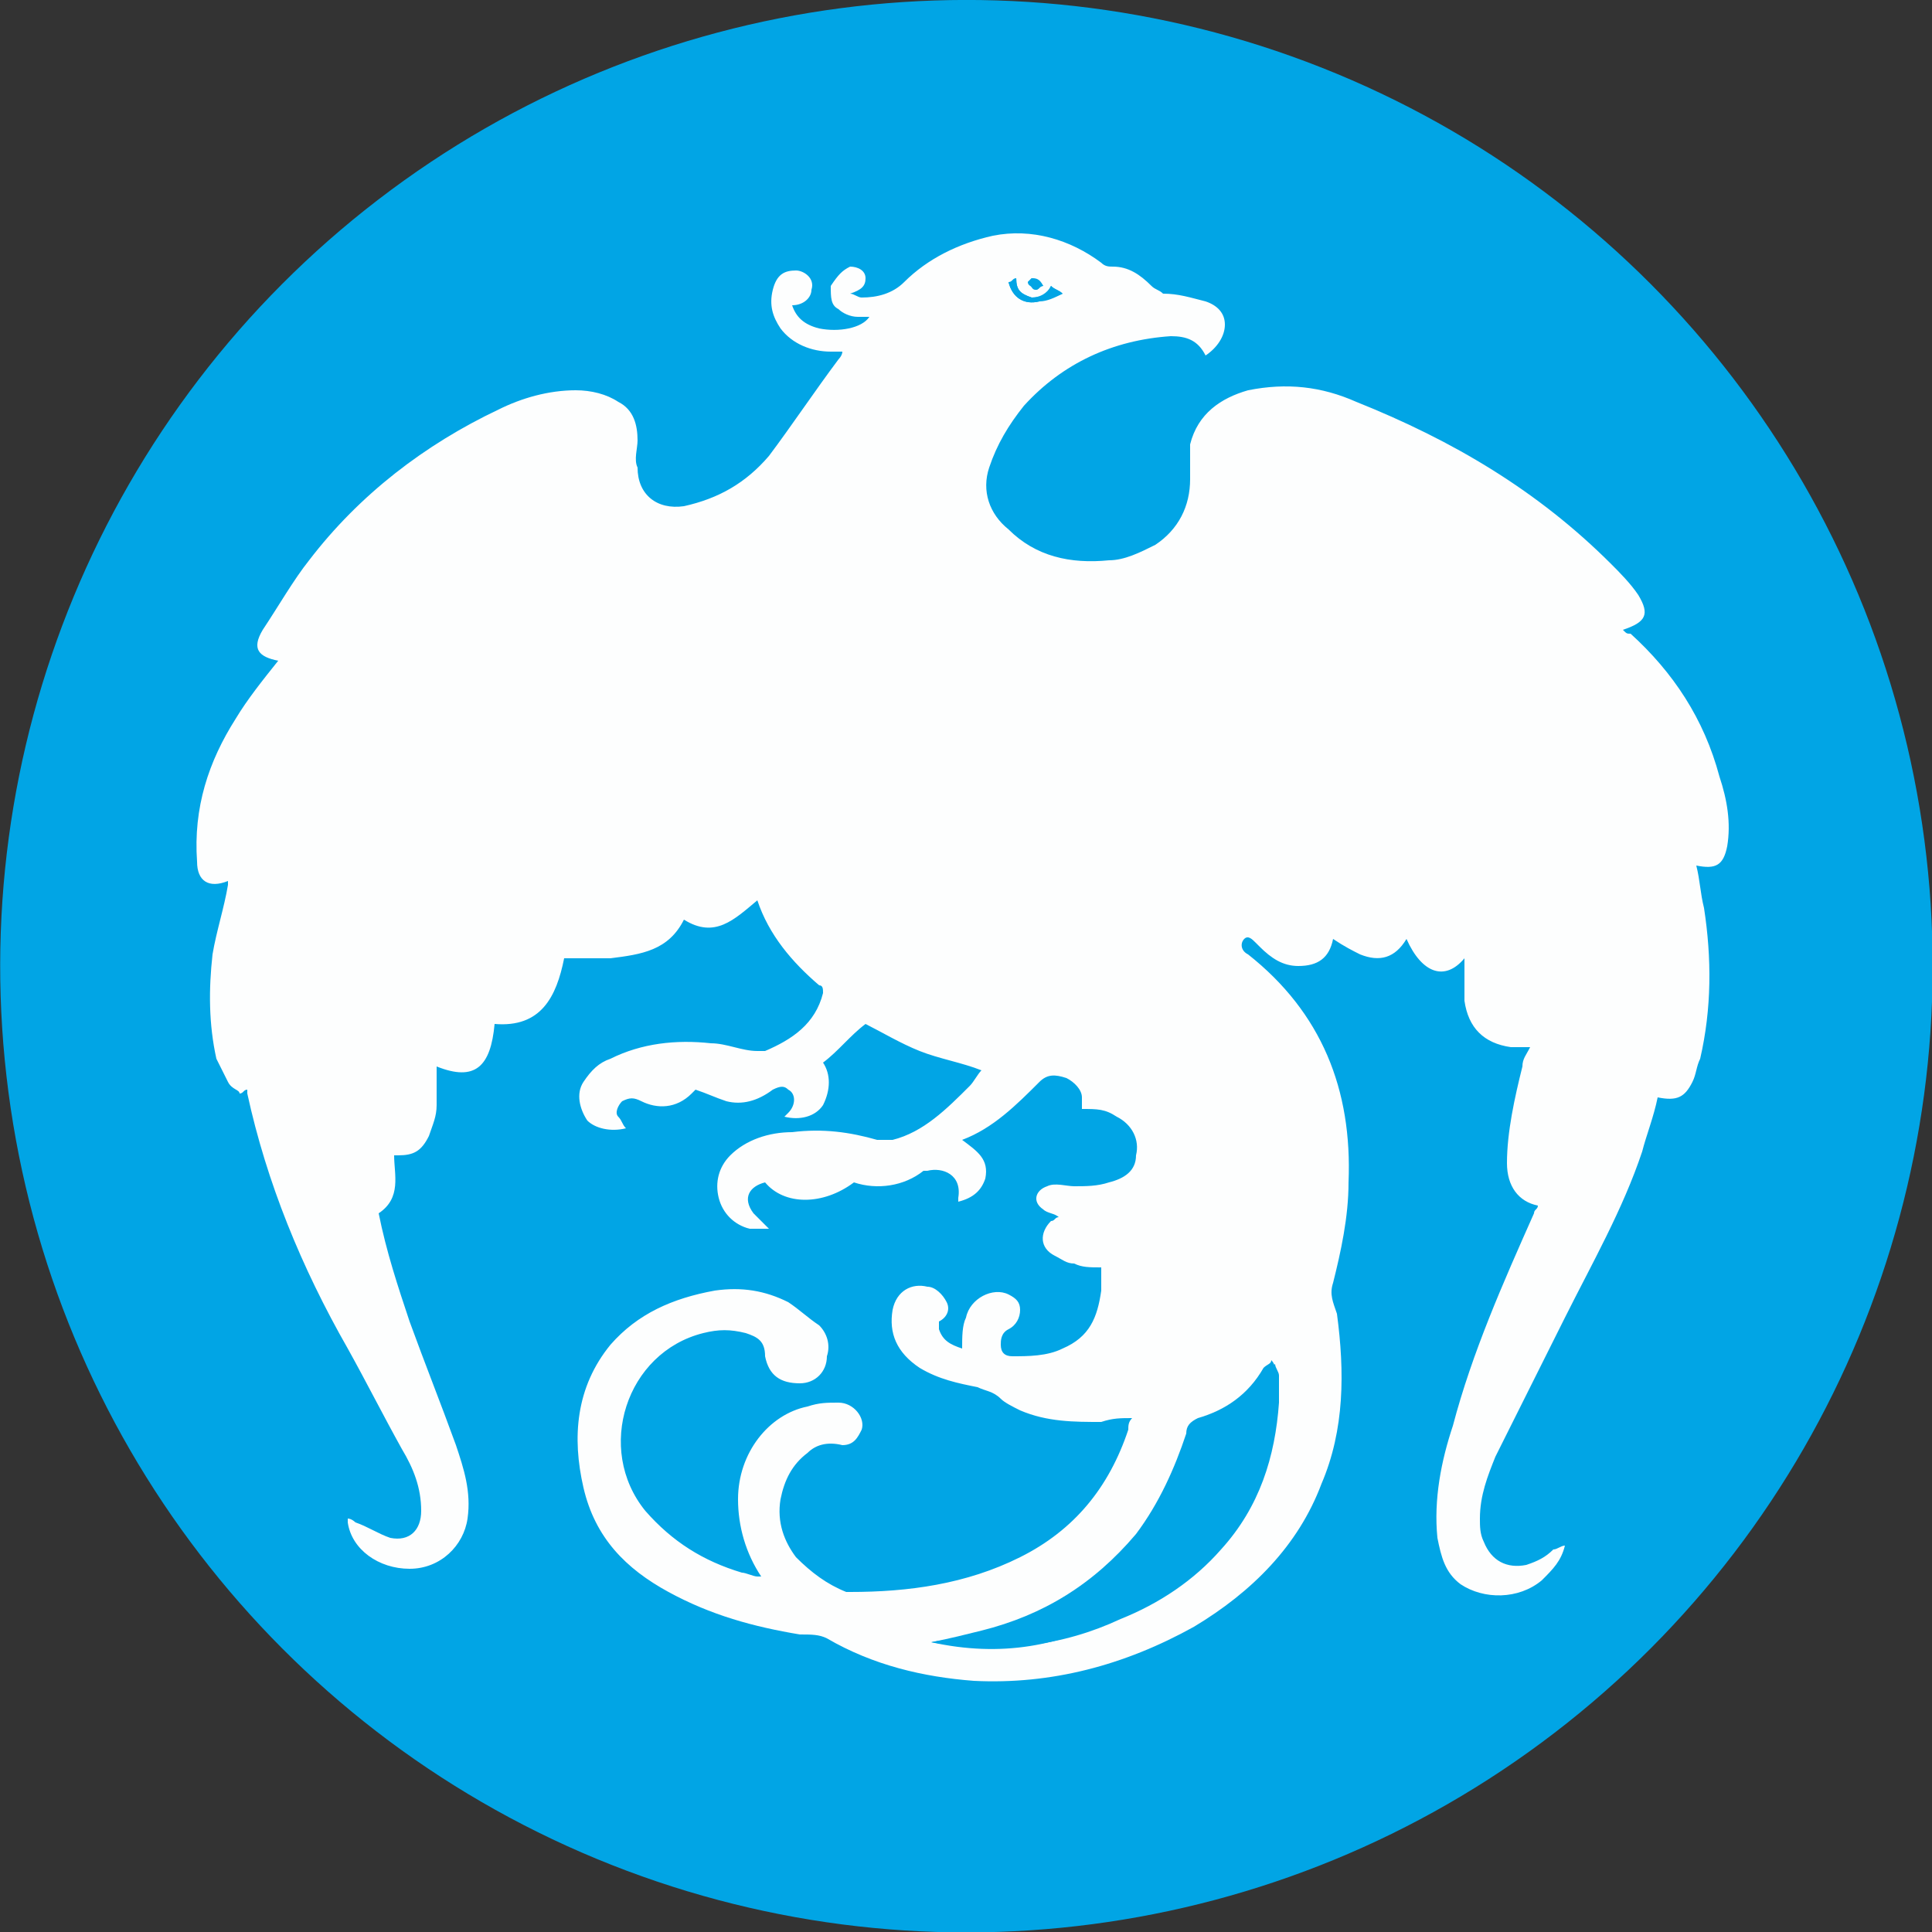<?xml version="1.0" encoding="utf-8"?>
<!-- Generator: Adobe Illustrator 26.0.1, SVG Export Plug-In . SVG Version: 6.00 Build 0)  -->
<svg version="1.1" id="Слой_1" xmlns="http://www.w3.org/2000/svg" xmlns:xlink="http://www.w3.org/1999/xlink" x="0px" y="0px"
	 viewBox="0 0 50 50" style="enable-background:new 0 0 50 50;" xml:space="preserve">
<rect x="0" y="0" width="50" height="50" fill="#333333" stroke="none"/>
<style type="text/css">
	.st0{fill-rule:evenodd;clip-rule:evenodd;fill:#01A5E5;}
	.st1{fill:#FDFEFE;}
	.st2{fill:#01A5E5;}
</style>
<g>
	<g>
		<ellipse transform="matrix(0.383 -0.924 0.924 0.383 -7.664 38.53)" class="st0" cx="25" cy="25" rx="25" ry="25"/>
	</g>
	<path class="st1" d="M37.9,24.8c-0.5,0.6-1.1,0.4-1.5-0.5c0,0,0,0,0,0c-0.3,0.5-0.7,0.6-1.2,0.4c-0.2-0.1-0.4-0.2-0.7-0.4
		c-0.1,0.5-0.4,0.7-0.9,0.7c-0.4,0-0.7-0.2-1-0.5c0,0-0.1-0.1-0.1-0.1c-0.1-0.1-0.2-0.2-0.3-0.1c-0.1,0.1-0.1,0.3,0.1,0.4
		c1.9,1.5,2.7,3.5,2.6,5.9c0,0.9-0.2,1.8-0.4,2.6c-0.1,0.3,0,0.5,0.1,0.8c0.2,1.5,0.2,3-0.4,4.4c-0.6,1.6-1.8,2.8-3.3,3.7
		c-1.8,1-3.7,1.5-5.7,1.4c-1.3-0.1-2.6-0.4-3.8-1.1c-0.2-0.1-0.4-0.1-0.7-0.1c-1.2-0.2-2.3-0.5-3.4-1.1c-1.1-0.6-1.9-1.4-2.2-2.7
		c-0.3-1.3-0.2-2.6,0.7-3.7c0.7-0.8,1.6-1.2,2.7-1.4c0.7-0.1,1.3,0,1.9,0.3c0.3,0.2,0.5,0.4,0.8,0.6c0.2,0.2,0.3,0.5,0.2,0.8
		c0,0.4-0.3,0.7-0.7,0.7c-0.5,0-0.8-0.2-0.9-0.7c0-0.4-0.2-0.5-0.5-0.6c-0.4-0.1-0.7-0.1-1.1,0c-2,0.5-2.8,3-1.5,4.6
		c0.7,0.8,1.5,1.3,2.5,1.6c0.1,0,0.3,0.1,0.4,0.1c0,0,0,0,0.1,0c0,0,0,0,0,0c-0.4-0.6-0.6-1.3-0.6-2c0-1.2,0.8-2.2,1.8-2.4
		c0.3-0.1,0.5-0.1,0.8-0.1c0.4,0,0.7,0.4,0.6,0.7c-0.1,0.2-0.2,0.4-0.5,0.4c-0.4-0.1-0.7,0-0.9,0.2c-0.4,0.3-0.6,0.7-0.7,1.2
		c-0.1,0.6,0.1,1.1,0.4,1.5c0.4,0.4,0.8,0.7,1.3,0.9c0,0,0.1,0,0.1,0c1.5,0,3-0.2,4.4-0.9c1.4-0.7,2.3-1.8,2.8-3.3
		c0-0.1,0-0.2,0.1-0.3c-0.3,0-0.5,0-0.8,0.1c-0.7,0-1.4,0-2.1-0.3c-0.2-0.1-0.4-0.2-0.5-0.3c-0.2-0.2-0.4-0.2-0.6-0.3
		c-0.5-0.1-1-0.2-1.5-0.5c-0.6-0.4-0.8-0.9-0.7-1.5c0.1-0.5,0.5-0.7,0.9-0.6c0.2,0,0.4,0.2,0.5,0.4c0.1,0.2,0,0.4-0.2,0.5
		c0,0,0,0.1,0,0.2c0.1,0.3,0.3,0.4,0.6,0.5c0-0.3,0-0.6,0.1-0.8c0.1-0.5,0.7-0.8,1.1-0.6c0.2,0.1,0.3,0.2,0.3,0.4
		c0,0.2-0.1,0.4-0.3,0.5c-0.2,0.1-0.2,0.3-0.2,0.4c0,0.2,0.1,0.3,0.3,0.3c0.4,0,0.9,0,1.3-0.2c0.7-0.3,0.9-0.8,1-1.5
		c0-0.2,0-0.4,0-0.6c-0.3,0-0.5,0-0.7-0.1c-0.2,0-0.3-0.1-0.5-0.2c-0.4-0.2-0.4-0.6-0.1-0.9c0.1,0,0.1-0.1,0.2-0.1
		c-0.1-0.1-0.3-0.1-0.4-0.2c-0.3-0.2-0.2-0.5,0.1-0.6c0.2-0.1,0.5,0,0.7,0c0.3,0,0.6,0,0.9-0.1c0.4-0.1,0.7-0.3,0.7-0.7
		c0.1-0.4-0.1-0.8-0.5-1c-0.3-0.2-0.5-0.2-0.9-0.2c0-0.1,0-0.2,0-0.3c0-0.2-0.2-0.4-0.4-0.5c-0.3-0.1-0.5-0.1-0.7,0.1
		c-0.6,0.6-1.2,1.2-2,1.5c0.4,0.3,0.7,0.5,0.6,1c-0.1,0.3-0.3,0.5-0.7,0.6c0-0.1,0-0.1,0-0.1c0.1-0.6-0.4-0.8-0.8-0.7
		c0,0-0.1,0-0.1,0c-0.5,0.4-1.2,0.5-1.8,0.3c-0.8,0.6-1.8,0.6-2.3,0c-0.4,0.1-0.6,0.4-0.3,0.8c0.1,0.1,0.2,0.2,0.4,0.4
		c-0.2,0-0.4,0-0.5,0c-0.4-0.1-0.7-0.4-0.8-0.8c-0.1-0.4,0-0.8,0.3-1.1c0.4-0.4,1-0.6,1.6-0.6c0.8-0.1,1.5,0,2.2,0.2
		c0.1,0,0.3,0,0.4,0c0.8-0.2,1.4-0.8,2-1.4c0.1-0.1,0.2-0.3,0.3-0.4c-0.5-0.2-1.1-0.3-1.6-0.5c-0.5-0.2-1-0.5-1.4-0.7
		c-0.4,0.3-0.7,0.7-1.1,1c0.2,0.3,0.2,0.7,0,1.1c-0.2,0.3-0.6,0.4-1,0.3c0.1-0.1,0.1-0.1,0.1-0.1c0.2-0.2,0.2-0.5,0-0.6
		c-0.1-0.1-0.2-0.1-0.4,0c-0.4,0.3-0.8,0.4-1.2,0.3c-0.3-0.1-0.5-0.2-0.8-0.3c0,0-0.1,0.1-0.1,0.1c-0.4,0.4-0.9,0.4-1.3,0.2
		c-0.2-0.1-0.3-0.1-0.5,0c-0.1,0.1-0.2,0.3-0.1,0.4c0.1,0.1,0.1,0.2,0.2,0.3c-0.4,0.1-0.8,0-1-0.2c-0.2-0.3-0.3-0.7-0.1-1
		c0.2-0.3,0.4-0.5,0.7-0.6c0.8-0.4,1.7-0.5,2.6-0.4c0.4,0,0.8,0.2,1.2,0.2c0.1,0,0.1,0,0.2,0c0.7-0.3,1.3-0.7,1.5-1.5
		c0-0.1,0-0.2-0.1-0.2c-0.7-0.6-1.3-1.3-1.6-2.2c-0.6,0.5-1.1,1-1.9,0.5c-0.4,0.8-1.1,0.9-1.9,1c-0.4,0-0.8,0-1.2,0
		c-0.2,1-0.6,1.8-1.8,1.7c-0.1,1.1-0.5,1.5-1.5,1.1c0,0.3,0,0.6,0,1c0,0.3-0.1,0.5-0.2,0.8c-0.2,0.4-0.4,0.5-0.8,0.5
		c0,0-0.1,0-0.1,0c0,0.5,0.2,1.1-0.4,1.5c0.2,1,0.5,1.9,0.8,2.8c0.4,1.1,0.8,2.1,1.2,3.2c0.2,0.6,0.4,1.2,0.3,1.9
		c-0.1,0.7-0.7,1.3-1.5,1.3c-0.8,0-1.5-0.5-1.6-1.2c0,0,0,0,0-0.1c0.1,0,0.2,0.1,0.2,0.1c0.3,0.1,0.6,0.3,0.9,0.4
		c0.5,0.1,0.8-0.2,0.8-0.7c0-0.6-0.2-1.1-0.5-1.6c-0.5-0.9-0.9-1.7-1.4-2.6c-1.2-2.1-2.1-4.3-2.6-6.6c0,0,0-0.1,0-0.1c0,0,0,0,0,0
		c-0.1,0-0.1,0.1-0.2,0.1C6.2,28.2,6,28.2,5.9,28c-0.1-0.2-0.2-0.4-0.3-0.6c-0.2-0.9-0.2-1.8-0.1-2.7c0.1-0.6,0.3-1.2,0.4-1.8
		c0,0,0-0.1,0-0.1c-0.5,0.2-0.8,0-0.8-0.5c-0.1-1.4,0.3-2.6,1-3.7c0.3-0.5,0.7-1,1.1-1.5c0,0,0,0,0,0c-0.5-0.1-0.7-0.3-0.4-0.8
		c0.4-0.6,0.8-1.3,1.2-1.8c1.3-1.7,3-3,4.9-3.9c0.6-0.3,1.3-0.5,2-0.5c0.4,0,0.8,0.1,1.1,0.3c0.4,0.2,0.5,0.6,0.5,1
		c0,0.2-0.1,0.5,0,0.7c0,0.7,0.5,1.1,1.2,1c0.9-0.2,1.6-0.6,2.2-1.3c0.6-0.8,1.2-1.7,1.8-2.5c0,0,0.1-0.1,0.1-0.2
		c-0.1,0-0.2,0-0.3,0c-0.5,0-1-0.2-1.3-0.6c-0.2-0.3-0.3-0.6-0.2-1C20.1,7.1,20.3,7,20.6,7c0.2,0,0.5,0.2,0.4,0.5
		c0,0.2-0.2,0.4-0.5,0.4c0.1,0.3,0.3,0.5,0.7,0.6c0.5,0.1,1.1,0,1.3-0.3c-0.1,0-0.2,0-0.3,0c-0.2,0-0.4-0.1-0.5-0.2
		c-0.2-0.1-0.2-0.3-0.2-0.6C21.7,7.1,21.8,7,22,6.9c0.2,0,0.4,0.1,0.4,0.3c0,0.2-0.1,0.3-0.4,0.4c0.1,0,0.2,0.1,0.3,0.1
		c0.4,0,0.8-0.1,1.1-0.4c0.6-0.6,1.4-1,2.3-1.2c1-0.2,2,0.1,2.8,0.7c0.1,0.1,0.2,0.1,0.3,0.1c0.4,0,0.7,0.2,1,0.5
		c0.1,0.1,0.2,0.1,0.3,0.2c0.4,0,0.7,0.1,1.1,0.2c0.3,0.1,0.5,0.3,0.5,0.6c0,0.3-0.2,0.6-0.5,0.8c-0.2-0.4-0.5-0.5-0.9-0.5
		c-1.5,0.1-2.8,0.7-3.8,1.8c-0.4,0.5-0.7,1-0.9,1.6c-0.2,0.6,0,1.2,0.5,1.6c0.7,0.7,1.6,0.9,2.6,0.8c0.4,0,0.8-0.2,1.2-0.4
		c0.6-0.4,0.9-1,0.9-1.7c0-0.3,0-0.6,0-0.9c0.2-0.8,0.8-1.2,1.5-1.4c1-0.2,1.9-0.1,2.8,0.3c2.5,1,4.7,2.3,6.6,4.2
		c0.2,0.2,0.5,0.5,0.7,0.8c0.3,0.5,0.2,0.7-0.4,0.9c0.1,0.1,0.1,0.1,0.2,0.1c1.1,1,1.9,2.2,2.3,3.7c0.2,0.6,0.3,1.2,0.2,1.8
		c-0.1,0.5-0.3,0.6-0.8,0.5c0.1,0.4,0.1,0.7,0.2,1.1c0.2,1.3,0.2,2.6-0.1,3.9c-0.1,0.2-0.1,0.4-0.2,0.6c-0.2,0.4-0.4,0.5-0.9,0.4
		c-0.1,0.5-0.3,1-0.4,1.4c-0.5,1.5-1.3,2.9-2,4.3c-0.6,1.2-1.2,2.4-1.8,3.6c-0.2,0.5-0.4,1-0.4,1.6c0,0.2,0,0.4,0.1,0.6
		c0.2,0.5,0.6,0.7,1.1,0.6c0.3-0.1,0.5-0.2,0.7-0.4c0.1,0,0.2-0.1,0.3-0.1c-0.1,0.4-0.3,0.6-0.6,0.9c-0.6,0.5-1.5,0.5-2.1,0.1
		c-0.4-0.3-0.5-0.7-0.6-1.2c-0.1-1,0.1-2,0.4-2.9c0.5-1.9,1.3-3.7,2.1-5.5c0-0.1,0.1-0.1,0.1-0.2c0,0,0,0,0,0
		c-0.5-0.1-0.8-0.5-0.8-1.1c0-0.8,0.2-1.7,0.4-2.5c0-0.2,0.1-0.3,0.2-0.5c-0.2,0-0.4,0-0.5,0c-0.7-0.1-1.1-0.5-1.2-1.2
		c0-0.2,0-0.5,0-0.8C37.9,25,37.9,24.9,37.9,24.8C37.9,24.8,37.9,24.8,37.9,24.8L37.9,24.8z M24.1,42.5
		C24.2,42.6,24.2,42.6,24.1,42.5c1.8,0.3,3.4,0.1,4.9-0.6c1-0.4,1.9-1,2.6-1.8c1-1.1,1.4-2.4,1.5-3.8c0-0.2,0-0.5,0-0.7
		c0-0.1-0.1-0.2-0.1-0.3c-0.1,0.1-0.2,0.1-0.2,0.2c-0.4,0.6-1,1-1.7,1.3c-0.2,0.1-0.3,0.2-0.3,0.4c-0.2,1-0.6,1.8-1.3,2.6
		c-1,1.3-2.4,2.1-4,2.5C25,42.4,24.6,42.4,24.1,42.5z M27.2,7.4c-0.1,0.2-0.3,0.3-0.5,0.3c-0.3-0.1-0.4-0.2-0.4-0.5
		c-0.1,0-0.1,0.1-0.2,0.1c0.1,0.4,0.4,0.6,0.8,0.5c0.2,0,0.4-0.1,0.6-0.2C27.4,7.5,27.3,7.5,27.2,7.4z M27,7.4C27,7.3,27,7.3,27,7.4
		c-0.1-0.1-0.2-0.2-0.3-0.2c0,0-0.1,0.1-0.1,0.1c0,0.1,0.1,0.1,0.2,0.2C26.9,7.5,26.9,7.4,27,7.4z"/>
	<path class="st2" d="M24.1,42.5c0.5-0.1,0.9-0.2,1.3-0.3c1.6-0.4,2.9-1.2,4-2.5c0.6-0.8,1-1.7,1.3-2.6c0-0.2,0.1-0.3,0.3-0.4
		c0.7-0.2,1.3-0.6,1.7-1.3c0.1-0.1,0.2-0.1,0.2-0.2c0.1,0.1,0.1,0.2,0.1,0.3c0,0.2,0,0.5,0,0.7c-0.1,1.4-0.5,2.8-1.5,3.8
		c-0.7,0.8-1.6,1.3-2.6,1.8C27.5,42.6,25.9,42.9,24.1,42.5C24.2,42.6,24.2,42.6,24.1,42.5z"/>
	<path class="st2" d="M27.2,7.4c0.1,0.1,0.2,0.1,0.3,0.2c-0.2,0.1-0.4,0.1-0.6,0.2c-0.4,0.1-0.7-0.1-0.8-0.5c0.1,0,0.1,0,0.2-0.1
		c0,0.3,0.1,0.4,0.4,0.5C27,7.7,27.1,7.6,27.2,7.4z"/>
	<path class="st2" d="M27,7.4c-0.1,0-0.1,0.1-0.2,0.1c-0.1,0-0.1-0.1-0.2-0.2c0,0,0.1-0.1,0.1-0.1C26.8,7.2,26.9,7.2,27,7.4
		C27,7.3,27,7.3,27,7.4z"/>
	<polygon class="st2" points="37.9,24.8 37.9,24.8 37.9,24.8 	"/>
	<path class="st2" d="M19.7,41.2C19.7,41.2,19.7,41.2,19.7,41.2C19.7,41.2,19.7,41.2,19.7,41.2C19.6,41.2,19.6,41.2,19.7,41.2z"/>
</g>
</svg>
